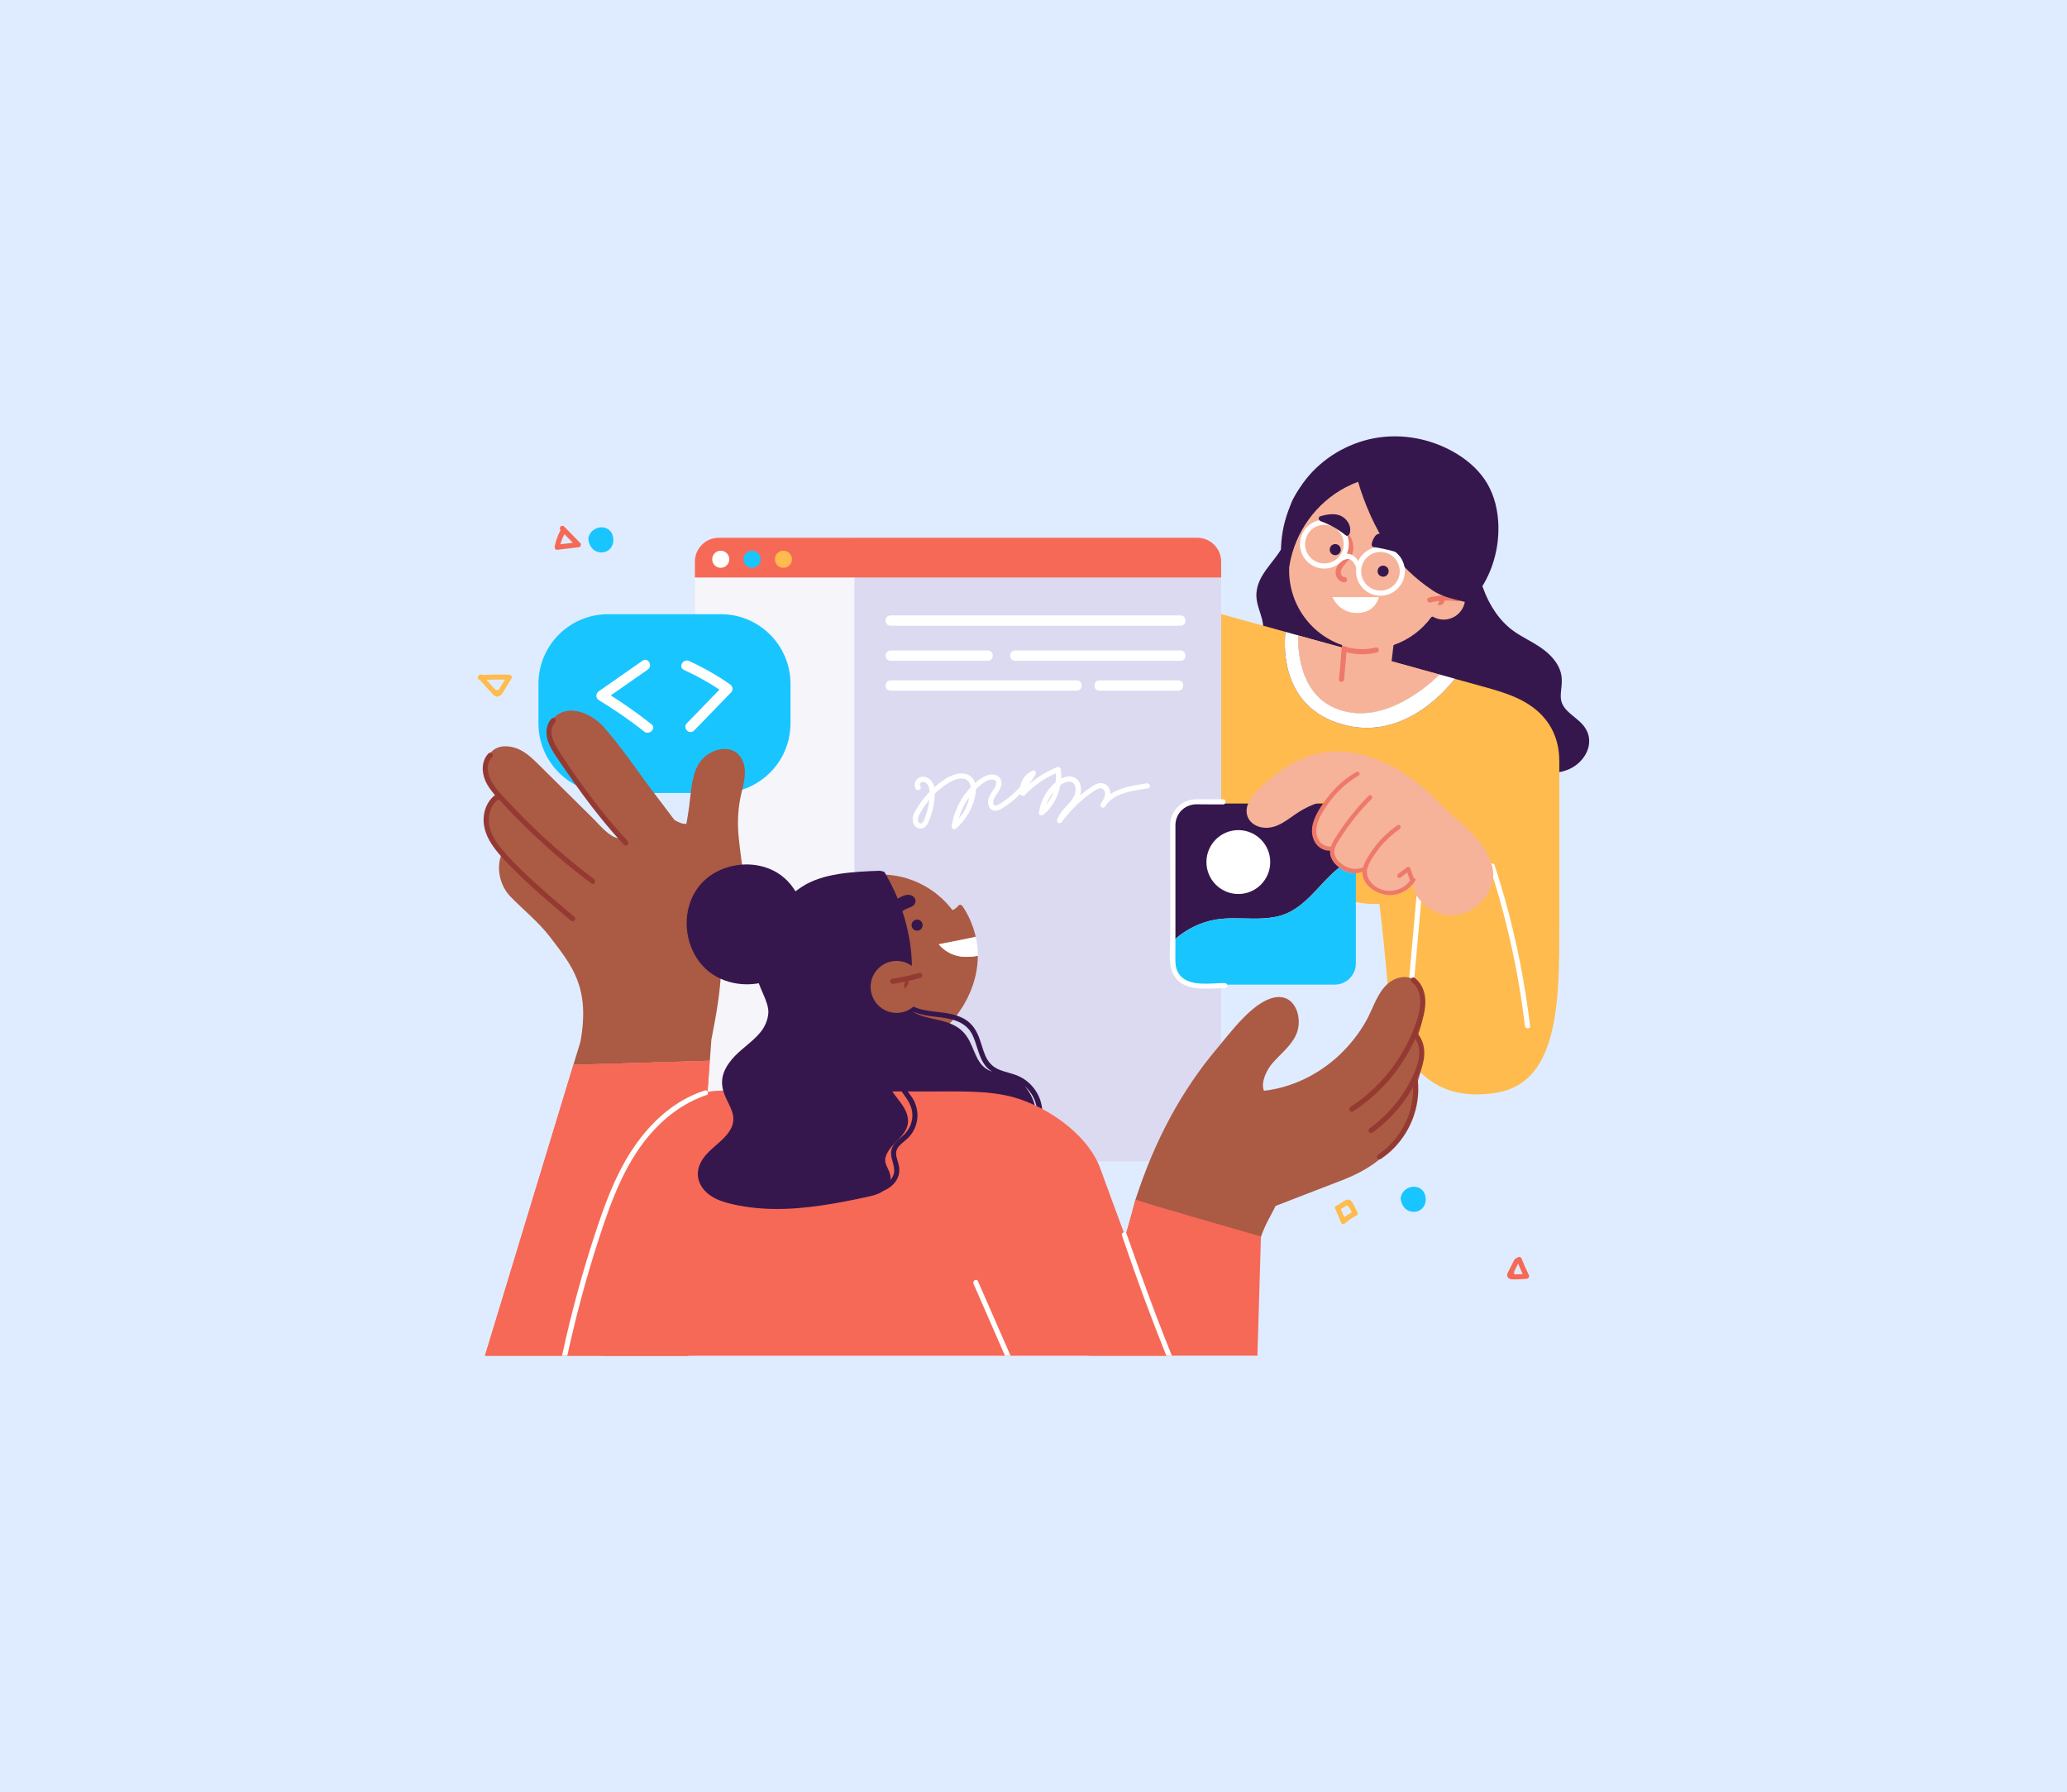<svg width="398" height="345" viewBox="0 0 398 345" fill="none" xmlns="http://www.w3.org/2000/svg">
<rect width="398" height="345" fill="#DFECFF"/>
<g clip-path="url(#clip0_268_8999)">
<path d="M98.087 129.89C96.332 129.834 94.566 129.857 92.811 129.934C92.555 129.712 92.222 129.868 92.1 130.135C91.9 130.402 92 130.88 92.4 130.902C92.9 131.447 93.388 132.003 93.888 132.559C94.155 132.86 94.433 133.16 94.71 133.471C94.966 133.749 95.221 134.05 95.61 134.105C96.41 134.216 96.821 133.338 97.165 132.771C97.61 132.059 98.054 131.336 98.487 130.624C98.687 130.301 98.432 129.912 98.076 129.901L98.087 129.89ZM96.577 131.903C96.388 132.214 96.199 132.526 95.999 132.837C95.421 132.904 95.221 132.615 95.01 132.381C94.777 132.125 94.544 131.859 94.311 131.603C94.088 131.358 93.877 131.113 93.655 130.869C94.855 130.824 96.043 130.824 97.243 130.846L96.577 131.914V131.903Z" fill="#FFBB4D"/>
<path d="M111.705 104.52C110.683 103.463 109.65 102.418 108.628 101.361C108.184 100.905 107.484 101.606 107.928 102.062C107.395 103.085 107.006 104.13 106.806 105.22C106.751 105.499 106.94 105.888 107.284 105.843L111.361 105.365C111.561 105.343 111.727 105.265 111.816 105.065C111.894 104.876 111.861 104.675 111.716 104.52H111.705ZM108.684 102.84L110.306 104.498C109.506 104.586 108.717 104.687 107.917 104.776C108.095 104.097 108.351 103.452 108.684 102.829V102.84Z" fill="#F66957"/>
<path d="M117.828 102.696C117.361 101.784 116.373 101.384 115.395 101.551C114.884 101.64 114.395 101.895 114.007 102.251C113.584 102.641 113.351 103.152 113.273 103.719C113.451 105.299 114.273 106.033 115.173 106.267C116.128 106.522 117.139 106.2 117.695 105.377C118.217 104.598 118.228 103.519 117.806 102.696H117.828Z" fill="#19C5FF"/>
<path d="M294.382 245.461C293.871 244.449 293.416 243.404 293.005 242.336C292.905 242.091 292.672 241.913 292.394 241.991C291.872 242.269 291.672 242.347 291.583 242.525C291.305 243.081 291.017 243.637 290.739 244.182C290.595 244.46 290.45 244.727 290.317 245.005C290.161 245.339 290.128 245.728 290.417 246.017C290.617 246.218 290.917 246.284 291.194 246.295C291.494 246.318 291.794 246.295 292.094 246.295C292.716 246.295 293.327 246.251 293.949 246.184C294.327 246.151 294.549 245.795 294.371 245.439L294.382 245.461ZM291.572 245.328C291.472 244.939 291.594 244.694 291.716 244.46C291.916 244.06 292.116 243.671 292.316 243.27C292.594 243.949 292.883 244.616 293.194 245.283C292.916 245.306 292.638 245.317 292.361 245.328C292.094 245.328 291.828 245.328 291.561 245.328H291.572Z" fill="#F66957"/>
<path d="M261.367 233.35C261.145 232.916 260.912 232.482 260.69 232.037C260.501 231.659 260.312 231.225 259.912 231.036C259.401 230.791 258.946 231.114 258.524 231.381C258.212 231.581 257.913 231.781 257.602 231.982C257.057 232.148 257.002 232.349 257.035 232.538C257.557 233.806 257.89 234.606 258.235 235.407C258.368 235.719 258.801 235.696 259.012 235.507C259.657 234.896 260.39 234.406 261.189 234.028C261.434 233.906 261.478 233.572 261.367 233.35ZM258.179 232.782C258.39 232.649 258.601 232.504 258.812 232.371C258.979 232.26 259.157 232.148 259.323 232.037C259.734 232.337 259.823 232.515 259.923 232.693C260.045 232.927 260.156 233.149 260.279 233.383C259.779 233.661 259.29 233.972 258.846 234.328C258.623 233.806 258.401 233.294 258.179 232.771V232.782Z" fill="#FFBB4D"/>
<path d="M274.242 229.645C273.775 228.733 272.787 228.333 271.809 228.5C271.298 228.589 270.798 228.845 270.421 229.201C269.999 229.59 269.765 230.101 269.688 230.669C269.865 232.248 270.687 232.982 271.587 233.216C272.542 233.472 273.553 233.149 274.109 232.326C274.642 231.547 274.642 230.469 274.231 229.645H274.242Z" fill="#19C5FF"/>
<path d="M305.923 143.549C305.634 145.061 304.667 146.407 303.445 147.308C300.491 149.51 296.214 148.887 292.848 148.253C289.26 147.564 285.728 146.24 282.973 143.782C281.729 142.67 280.662 141.335 279.929 139.834C279.107 138.166 278.741 136.33 278.652 134.484C278.574 132.549 278.807 130.625 279.096 128.723C279.374 126.876 279.685 125.03 280.051 123.195C280.774 119.58 281.818 115.954 283.873 112.851C283.995 112.673 284.173 112.607 284.35 112.629C283.362 109.592 282.817 106.356 282.351 103.297C282.251 102.674 283.206 102.407 283.306 103.03C283.462 104.009 283.606 104.988 283.773 105.967C284.417 109.759 285.317 113.596 287.327 116.922C288.216 118.39 289.305 119.736 290.615 120.848C292.071 122.072 293.781 122.906 295.403 123.862C296.925 124.763 298.358 125.809 299.413 127.243C299.902 127.9 300.291 128.634 300.513 129.423C300.768 130.313 300.757 131.236 300.668 132.16C300.579 133.072 300.413 134.028 300.624 134.929C300.791 135.63 301.179 136.219 301.668 136.731C302.635 137.743 303.856 138.477 304.778 139.545C305.767 140.679 306.2 142.081 305.911 143.571L305.923 143.549Z" fill="#36174D"/>
<path d="M288.173 144.738C288.206 145.005 287.917 145.228 287.673 145.228C286.662 145.228 285.64 145.239 284.629 145.25C276.398 145.306 268.167 145.361 259.936 145.428C257.881 145.45 255.826 145.461 253.771 145.472C252.271 145.483 250.416 145.684 249.216 144.594C248.628 144.06 248.383 143.292 248.261 142.525C248.106 141.557 248.017 140.579 247.894 139.6L247.184 133.761C246.55 133.449 245.951 133.082 245.395 132.66C243.829 131.458 242.529 129.779 242.04 127.844C241.763 126.754 241.796 125.641 242.152 124.574C242.485 123.55 243.051 122.583 243.196 121.504C243.473 119.402 242.218 117.411 241.963 115.364C241.741 113.674 242.274 112.072 243.151 110.649C244.018 109.236 245.129 108.001 246.084 106.656C246.439 106.144 246.784 105.621 247.061 105.065C247.428 101.628 248.039 97.913 248.983 96.089C250.427 93.298 251.993 92.019 254.482 90.083C259.88 85.89 265.757 86.635 272.299 88.582C272.61 88.682 272.699 88.982 272.61 89.227C273.677 89.594 274.699 90.094 275.621 90.74C283.208 96.012 283.696 106.311 284.663 114.63C285.84 124.674 287.007 134.706 288.184 144.738H288.173Z" fill="#36174D"/>
<path d="M249.971 122.328C259.047 124.842 268.111 127.344 277.186 129.858C274.709 132.283 266.811 139.134 258.569 136.854C250.393 134.596 249.894 125.509 249.971 122.328Z" fill="#FFBB4D"/>
<path d="M300.246 146.385C300.246 146.83 300.246 163.958 300.246 178.106C300.246 192.253 300.246 208.103 288.505 210.294C277.419 212.363 268.61 206.668 267.177 189.384C266.677 183.445 266.122 178.25 265.6 173.98C265.233 174.002 264.867 174.024 264.478 174.024C261.456 174.024 258.646 173.145 256.269 171.633L250.104 177.972L204.349 163.992L217.168 145.929L212.669 144.761L212.891 143.938C207.648 141.502 204.016 136.186 204.016 130.024C204.016 125.509 206.559 119.636 210.458 117.056C215.035 114.019 221.311 114.386 226.288 115.766C232.864 117.59 239.44 119.403 246.016 121.227C246.516 121.36 247.004 121.505 247.504 121.638C247.138 125.275 247.049 136.286 258.557 139.478C269.476 142.503 277.463 134.073 280.151 130.68C281.918 131.17 283.695 131.659 285.461 132.149C286.639 132.471 287.816 132.805 288.982 133.183C291.171 133.895 293.281 134.785 295.125 136.142C298.713 138.778 300.235 142.526 300.235 146.385H300.246Z" fill="#FFBB4D"/>
<path d="M294.616 197.515C293.638 189.318 292.039 181.187 289.817 173.235C289.195 170.999 288.517 168.786 287.795 166.584C287.595 165.983 286.64 166.239 286.84 166.851C289.373 174.603 291.328 182.555 292.649 190.608C293.027 192.899 293.349 195.202 293.627 197.515C293.705 198.138 294.693 198.149 294.616 197.515Z" fill="white"/>
<path d="M272.899 170.832C272.243 178.139 271.588 185.447 270.933 192.754C270.744 194.823 270.555 196.902 270.377 198.971C270.322 199.605 271.299 199.772 271.355 199.138C272.01 191.831 272.666 184.523 273.321 177.216C273.51 175.147 273.688 173.067 273.876 170.999C273.932 170.365 272.954 170.198 272.899 170.832Z" fill="white"/>
<path d="M138.388 103.531H230.553C233.086 103.531 235.141 105.589 235.141 108.125V219.014C235.141 221.55 233.086 223.607 230.553 223.607H138.388C135.856 223.607 133.801 221.55 133.801 219.014V108.125C133.801 105.589 135.856 103.531 138.388 103.531Z" fill="#DCDAF1"/>
<path d="M164.526 103.531V223.596H138.377C135.844 223.596 133.789 221.539 133.789 219.003V108.125C133.789 105.589 135.844 103.531 138.377 103.531H164.526Z" fill="#F5F5FA"/>
<path d="M117.072 118.246H138.811C146.209 118.246 152.208 124.252 152.208 131.66V139.245C152.208 146.652 146.209 152.658 138.811 152.658H117.072C109.674 152.658 103.676 146.652 103.676 139.245V131.66C103.676 124.252 109.674 118.246 117.072 118.246Z" fill="#19C5FF"/>
<path d="M268.887 119.279L267.498 131.224L258.012 129.478L258.345 125.285L258.423 124.262L258.889 118.512L268.887 119.279Z" fill="#F6B399"/>
<path d="M272.244 87.704C263.279 85.08 253.893 90.229 251.271 99.205C251.06 99.939 250.894 100.673 250.783 101.407C249.938 102.664 249.272 104.065 248.827 105.6C248.583 106.423 248.428 107.246 248.328 108.069C247.472 115.299 251.916 122.295 259.125 124.408C265.412 126.243 271.933 123.819 275.587 118.825C278.042 117.49 280.175 115.532 281.73 113.119C282.585 111.784 283.263 110.305 283.73 108.703C286.351 99.728 281.208 90.329 272.244 87.716V87.704Z" fill="#F6B399"/>
<path d="M267.342 110.26C267.175 110.827 266.586 111.15 266.02 110.983C265.453 110.816 265.131 110.227 265.298 109.659C265.464 109.092 266.053 108.77 266.62 108.937C267.186 109.103 267.508 109.693 267.342 110.26Z" fill="#36174D"/>
<path d="M258.123 106.112C257.956 106.679 257.368 107.001 256.801 106.835C256.235 106.668 255.912 106.078 256.079 105.511C256.246 104.944 256.834 104.621 257.401 104.788C257.967 104.955 258.29 105.544 258.123 106.112Z" fill="#36174D"/>
<path d="M261.066 158.764V165.159C260.3 165.449 259.567 165.827 258.889 166.272C255.001 168.796 252.658 173.201 248.57 175.436C244.138 177.861 238.872 176.237 234.107 177.027C231.196 177.505 228.475 178.862 226.242 180.797V158.764C226.242 156.506 228.064 154.693 230.308 154.693H256.979C259.223 154.693 261.044 156.517 261.044 158.764H261.066Z" fill="#36174D"/>
<path d="M261.068 165.16V185.481C261.068 187.727 259.246 189.551 257.002 189.551H230.331C228.076 189.551 226.266 187.727 226.266 185.481V180.798C228.498 178.863 231.22 177.506 234.13 177.028C238.896 176.238 244.15 177.862 248.593 175.437C252.681 173.202 255.036 168.797 258.913 166.272C259.579 165.827 260.323 165.449 261.09 165.16H261.068Z" fill="#19C5FF"/>
<path d="M244.583 165.959C244.583 169.352 241.828 172.11 238.44 172.11C235.052 172.11 232.297 169.352 232.297 165.959C232.297 162.567 235.052 159.809 238.44 159.809C241.828 159.809 244.583 162.567 244.583 165.959Z" fill="white"/>
<path d="M273.12 199.049C272.842 199.884 273.997 202.631 273.975 203.765C273.93 205.6 273.231 207.08 272.853 208.826C270.965 217.357 268.843 223.296 257.99 227.378C255.946 228.145 248.004 231.248 245.604 232.16C245.049 233.451 243.772 235.33 242.805 238.055C242.216 239.735 241.739 241.737 241.617 244.106C242.383 244.373 242.25 245.774 241.25 245.852C232.597 246.564 223.921 246.731 215.246 246.375C214.712 246.353 214.424 245.963 214.39 245.552C214.357 245.285 214.435 245.007 214.613 244.818C214.724 244.695 214.879 244.617 215.068 244.584C215.379 242.971 215.701 241.559 216.045 240.146C217.723 234.619 218.545 231.304 218.645 230.915C220.455 225.354 222.677 219.982 225.465 214.876C227.987 210.25 230.953 205.856 234.352 201.83C236.951 198.76 241.128 192.966 245.282 192.054C249.503 191.13 250.992 196.213 249.526 199.283C248.493 201.452 246.526 202.931 244.982 204.711C243.949 205.901 242.683 208.359 243.383 209.994C248.781 209.36 253.958 206.868 258.035 202.976C259.967 201.118 261.667 198.983 263.022 196.591C264.366 194.222 265.133 191.208 267.199 189.395C268.81 187.983 271.364 187.46 272.986 189.162C274.564 190.808 274.419 193.455 274.03 195.59C273.819 196.769 273.519 197.926 273.142 199.049H273.12Z" fill="#AB5A44"/>
<path d="M188.276 184.012C188.276 186.492 187.71 188.95 186.71 191.219C183.877 197.737 177.49 202.82 170.281 203.109C170.047 203.109 169.814 203.12 169.581 203.12C159.995 203.12 152.219 195.334 152.219 185.736C152.219 176.137 159.995 168.352 169.581 168.352C175.224 168.352 180.234 171.054 183.411 175.225C183.844 175.014 184.244 174.725 184.544 174.335C184.755 174.068 185.155 174.202 185.321 174.435C186.521 176.215 187.387 178.217 187.865 180.308C187.887 180.386 180.756 181.776 180.756 181.776C180.756 181.776 182.466 184.123 185.832 184.19C186.81 184.212 187.632 184.112 188.265 183.989L188.276 184.012Z" fill="#AB5A44"/>
<path d="M188.275 184.011C187.642 184.134 186.82 184.234 185.842 184.211C182.476 184.145 180.766 181.798 180.766 181.798L187.897 180.396C188.164 181.598 188.286 182.81 188.286 184.011H188.275Z" fill="white"/>
<path d="M281.197 176.025C278.809 176.604 276.354 175.903 274.499 174.335C272.899 172.989 272.199 171.888 272.033 169.797C271.022 170.731 269.6 171.287 268.311 171.788C266.956 172.311 265.312 171.699 264.112 170.82C263.002 170.019 262.424 168.685 262.291 167.35C261.402 168.173 260.047 168.195 258.969 167.684C257.492 166.983 256.237 164.948 256.314 163.502C253.882 163.646 252.082 160.321 252.904 158.686C253.582 157.351 254.004 156.461 255.259 154.849C255.492 154.548 255.726 154.248 255.981 153.97C254.859 154.204 253.748 154.526 252.693 154.971C251.549 155.438 250.46 156.039 249.45 156.739C248.361 157.485 247.317 158.308 246.106 158.842C245.04 159.32 243.884 159.509 242.74 159.242C241.674 158.997 240.696 158.341 240.263 157.307C239.441 155.327 240.93 153.325 242.263 152.001C245.895 148.42 250.405 145.339 255.581 144.783C260.336 144.271 265.145 145.784 269.2 148.186C272.099 149.91 274.898 152.179 277.198 154.637C279.375 156.962 282.085 158.764 284.185 161.222C286.684 164.147 288.684 167.884 286.762 171.577C285.64 173.723 283.585 175.436 281.219 176.003L281.197 176.025Z" fill="#F6B399"/>
<path d="M177.656 178.105C177.656 178.694 177.179 179.173 176.59 179.173C176.001 179.173 175.523 178.694 175.523 178.105C175.523 177.515 176.001 177.037 176.59 177.037C177.179 177.037 177.656 177.515 177.656 178.105Z" fill="#36174D"/>
<path d="M176.09 174.091C175.779 174.525 175.268 174.67 174.791 174.848C174.368 175.015 173.969 175.248 173.602 175.526C172.88 176.071 172.28 176.827 171.947 177.673C171.836 177.94 171.625 178.073 171.336 178.018C170.88 177.94 170.625 177.517 170.625 177.094C170.692 175.904 171.125 174.859 171.847 173.98C172.469 173.224 173.335 172.601 174.291 172.345C174.846 172.189 175.479 172.223 175.913 172.645C176.301 173.024 176.412 173.635 176.079 174.091H176.09Z" fill="#36174D"/>
<path d="M199.462 210.048C198.707 208.891 197.641 207.912 196.408 207.301C195.075 206.633 193.564 206.444 192.209 205.844C190.998 205.299 190.209 204.364 189.698 203.163C189.198 201.984 188.921 200.727 188.443 199.548C187.954 198.325 187.266 197.257 186.177 196.479C185.055 195.678 183.667 195.289 182.322 195.055C179.556 194.577 175.802 194.766 173.969 192.208C173.647 191.574 173.658 191.107 173.802 190.651C173.936 190.228 173.514 189.972 173.18 190.061C173.036 189.928 172.825 189.861 172.603 189.972C169.204 191.696 168.082 195.8 167.893 199.337C167.66 203.864 168.526 208.457 170.281 212.628C171.981 216.666 174.558 220.481 178.012 223.206C181.478 225.942 185.899 227.51 190.343 226.843C194.23 226.253 197.818 223.684 199.34 220.047C199.574 220.036 199.807 219.88 199.807 219.569C199.807 219.235 199.818 218.912 199.818 218.579C199.818 218.367 199.818 218.201 199.818 218.034C201.106 215.542 201.018 212.439 199.462 210.059V210.048ZM188.332 204.02C187.732 202.941 187.343 201.762 186.799 200.65C186.221 199.471 185.444 198.447 184.322 197.736C183.1 196.957 181.667 196.579 180.267 196.267C178.701 195.911 177.035 195.6 175.669 194.71C177.035 195.311 178.59 195.567 180.067 195.734C182.633 196.034 185.622 196.39 187.032 198.859C188.243 200.972 188.299 203.641 190.009 205.488C190.309 205.81 190.654 206.077 191.02 206.3C189.82 205.899 188.965 205.132 188.343 204.008L188.332 204.02ZM197.307 209.091C199.107 210.704 199.885 212.884 199.685 215.031C199.496 213.362 199.085 211.738 198.185 210.281C197.929 209.87 197.641 209.47 197.307 209.091Z" fill="#36174D"/>
<path d="M142.21 160.966C141.955 158.063 142.11 155.293 142.81 152.457C143.265 150.622 143.799 148.52 143.088 146.685C141.51 142.603 136.256 144.071 134.49 147.13C133.101 149.543 133.079 152.535 132.702 155.227C132.546 156.35 132.368 157.473 132.168 158.597C131.524 158.674 130.724 158.374 129.869 157.863L125.592 152.212C122.482 148.108 119.594 143.693 116.128 139.844C113.918 137.386 109.341 135.284 106.542 138.287C103.298 141.78 107.552 146.284 109.696 149.109C112.807 153.191 115.917 157.273 119.027 161.355C117.35 161.177 115.251 158.619 114.406 157.774C112.551 155.938 110.696 154.092 108.841 152.268C107.064 150.511 105.298 148.753 103.52 146.996C102.209 145.717 100.81 144.416 98.999 143.915C95.567 142.948 93.389 144.894 93.367 148.331C93.356 150.177 94.234 151.578 95.333 153.08C92.123 155.805 93.601 160.765 95.967 163.624C96.178 163.88 96.389 164.113 96.6 164.369C95.467 167.127 96.278 170.553 98.288 172.611C100.876 175.269 103.731 177.516 105.997 180.496C110.063 185.857 113.684 189.984 111.763 200.55L110.407 204.999L136.678 204.22L136.967 200.216C137.411 197.936 137.856 195.578 138.211 193.231C138.556 190.885 138.8 188.549 138.867 186.302C146.065 180.051 142.954 169.23 142.221 160.988L142.21 160.966Z" fill="#AB5A44"/>
<path d="M120.857 161.923C118.291 159.165 115.892 156.251 113.637 153.237C111.426 150.278 109.271 147.253 107.327 144.117C106.427 142.671 105.505 140.502 106.916 139.056C107.36 138.6 106.661 137.899 106.216 138.355C105.028 139.579 105.005 141.436 105.605 142.949C105.961 143.861 106.494 144.673 107.027 145.496C107.571 146.319 108.116 147.153 108.682 147.965C110.915 151.257 113.248 154.482 115.758 157.574C117.169 159.31 118.624 161 120.157 162.635C120.59 163.102 121.29 162.402 120.857 161.934V161.923Z" fill="#953A33"/>
<path d="M114.371 169.23C110.861 166.594 107.484 163.769 104.262 160.777C102.663 159.286 101.108 157.763 99.586 156.194C98.819 155.405 98.064 154.604 97.308 153.792C96.587 153.013 95.842 152.235 95.22 151.367C94.087 149.799 93.21 147.363 94.765 145.739C95.209 145.283 94.509 144.583 94.065 145.039C92.665 146.485 92.71 148.676 93.498 150.411C93.943 151.401 94.62 152.268 95.331 153.08C94.054 154.014 93.332 155.516 93.154 157.084C92.932 158.997 93.598 160.866 94.631 162.456C95.809 164.28 97.375 165.849 98.908 167.383C100.519 168.996 102.185 170.553 103.896 172.066C105.873 173.823 107.895 175.525 109.916 177.227C110.405 177.638 111.105 176.937 110.616 176.526C107.284 173.723 103.962 170.909 100.83 167.884C99.33 166.427 97.82 164.948 96.498 163.324C95.331 161.9 94.254 160.176 94.132 158.285C94.02 156.606 94.587 154.793 96.042 153.859C96.575 154.448 97.109 155.027 97.653 155.605C100.852 158.997 104.24 162.212 107.795 165.237C109.772 166.916 111.805 168.54 113.893 170.097C114.404 170.475 114.893 169.619 114.393 169.241L114.371 169.23Z" fill="#953A33"/>
<path d="M136.668 204.209L136.246 210.104L136.201 210.749L132.558 260.999H93.379L110.408 204.988L136.668 204.209Z" fill="#F66957"/>
<path d="M136.668 204.209L136.246 210.104L136.201 210.749L132.558 260.999H93.379L110.408 204.988L136.668 204.209Z" fill="#F66957"/>
<path d="M225.133 261H115.895C115.895 261 120.393 237.021 121.06 229.169C121.726 221.316 124.437 217.546 126.292 215.755C129.469 212.196 134.09 209.949 139.233 209.949C139.599 209.949 139.955 209.96 140.31 209.983C147.82 210.038 155.329 210.083 162.827 210.127C167.937 210.161 173.046 210.083 178.156 210.127C183.11 210.161 188.553 209.871 193.441 210.828C200.506 212.207 209.137 217.846 211.792 224.764C212.725 227.311 214.447 232.016 216.38 237.254C216.468 237.51 216.568 237.766 216.668 238.022C220.556 248.599 225.133 261 225.133 261Z" fill="#F66957"/>
<path d="M171.144 221.471C170.778 222.016 170.456 222.639 170.445 223.306C170.434 223.951 170.733 224.496 171 225.064C171.267 225.631 171.511 226.243 171.478 226.877C171.433 227.488 171.189 228.056 170.822 228.534C169.967 229.635 168.612 230.058 167.301 230.347C165.801 230.68 164.291 230.992 162.78 231.281C156.759 232.438 150.561 233.216 144.44 232.427C142.952 232.238 141.474 231.971 140.03 231.57C138.72 231.214 137.431 230.703 136.353 229.835C135.387 229.057 134.621 227.933 134.421 226.688C134.221 225.442 134.598 224.23 135.276 223.184C136.687 221.049 139.108 219.858 140.486 217.723C141.152 216.677 141.385 215.532 141.063 214.331C140.741 213.163 140.086 212.117 139.619 211.005C139.119 209.815 138.875 208.592 139.142 207.301C139.397 206.056 140.086 204.955 140.886 203.987C142.519 202.007 144.818 200.706 146.44 198.704C147.284 197.658 147.817 196.424 147.939 195.089C148.139 192.854 145.862 189.851 145.707 187.637C145.54 185.179 145.862 182.688 146.662 180.352C148.073 176.27 150.872 173.023 154.46 170.687C158.448 168.095 164.224 167.828 169.278 167.639C169.612 167.628 169.934 167.762 170.267 167.84C170.411 168.073 170.556 168.307 170.689 168.551C171.822 170.531 172.777 172.622 173.533 174.78C175.588 180.597 176.432 187.582 174.477 193.543C174.721 194.522 174.832 195.523 174.832 196.535C174.832 197.87 174.61 199.204 174.188 200.472C173.755 201.774 173.077 202.93 172.344 204.087C171.689 205.121 170.944 206.245 170.922 207.524C170.9 208.536 171.389 209.459 171.933 210.282C173.011 211.884 174.61 213.352 174.821 215.376C175.11 218.123 172.455 219.514 171.111 221.482L171.144 221.471Z" fill="#36174D"/>
<path d="M242.795 238.043L242.118 260.989H209.648C209.648 260.989 212.314 252.28 214.381 245.54C214.458 245.295 214.525 245.05 214.603 244.806C215.136 243.082 215.614 241.525 215.98 240.312C216.169 239.712 216.291 239.3 216.413 238.9C216.502 238.588 216.591 238.299 216.68 238.01C216.747 237.788 216.813 237.565 216.869 237.354C217.991 233.506 218.546 231.237 218.635 230.914C218.757 231.17 242.806 238.043 242.806 238.043H242.795Z" fill="#F66957"/>
<path d="M176.189 212.307C175.578 210.906 174.378 209.86 173.778 208.447C173.034 206.69 174.178 204.988 174.723 203.353C176.033 199.483 176.078 195.212 174.878 191.319C174.689 190.707 173.734 190.974 173.923 191.586C174.956 194.934 175.034 198.526 174.134 201.908C173.912 202.753 173.612 203.587 173.279 204.399C172.956 205.189 172.623 205.989 172.545 206.857C172.401 208.425 173.29 209.715 174.167 210.917C175.045 212.118 175.734 213.319 175.678 214.854C175.634 216.3 174.989 217.612 173.912 218.58C172.845 219.536 171.568 220.415 171.568 222.006C171.568 223.507 172.657 224.908 171.946 226.399C171.279 227.789 169.68 228.612 168.18 228.668C166.136 228.735 164.225 227.811 162.426 226.933C161.859 226.655 161.348 227.511 161.926 227.789C164.903 229.235 168.58 230.77 171.535 228.423C172.701 227.5 173.356 226.11 173.123 224.619C172.99 223.785 172.59 222.995 172.545 222.15C172.512 221.349 172.945 220.76 173.512 220.237C174.067 219.725 174.7 219.281 175.189 218.702C175.678 218.135 176.045 217.479 176.3 216.767C176.811 215.343 176.778 213.719 176.167 212.318L176.189 212.307Z" fill="#36174D"/>
<path d="M177.634 189.995C177.634 192.765 175.39 195 172.635 195C169.881 195 167.637 192.754 167.637 189.995C167.637 187.237 169.881 184.99 172.635 184.99C175.39 184.99 177.634 187.237 177.634 189.995Z" fill="#AB5A44"/>
<path d="M272.388 188.237C272.177 188.07 271.833 188.204 271.711 188.415C271.555 188.671 271.677 188.927 271.888 189.094C273.51 190.339 273.677 192.631 273.31 194.488C272.933 196.434 272.188 198.336 271.344 200.127C269.756 203.486 267.59 206.545 264.957 209.147C263.457 210.638 261.802 211.961 260.025 213.107C259.492 213.452 259.992 214.308 260.525 213.963C263.891 211.783 266.823 208.98 269.178 205.733C270.344 204.131 271.355 202.418 272.199 200.628C273.11 198.703 273.943 196.635 274.31 194.521C274.71 192.23 274.321 189.739 272.388 188.237Z" fill="#953A33"/>
<path d="M272.985 198.994C272.585 198.505 271.885 199.206 272.285 199.695C274.185 202.008 272.963 205.289 271.807 207.636C270.619 210.061 269.064 212.285 267.186 214.221C266.12 215.322 264.965 216.323 263.732 217.213C263.221 217.58 263.709 218.436 264.232 218.069C266.62 216.356 268.708 214.276 270.419 211.885C271.263 210.706 272.018 209.449 272.663 208.137C273.351 206.724 273.973 205.245 274.185 203.666C274.407 202.008 274.062 200.307 272.985 198.994Z" fill="#953A33"/>
<path d="M272.999 208.057C272.933 207.434 271.944 207.423 272.011 208.057C272.466 212.339 270.989 216.733 268.101 219.914C267.29 220.815 266.368 221.604 265.357 222.272C264.824 222.616 265.324 223.473 265.857 223.128C269.656 220.625 272.266 216.443 272.922 211.939C273.11 210.649 273.144 209.359 273.01 208.057H272.999Z" fill="#953A33"/>
<path d="M176.956 187.303C175.234 187.793 173.49 188.182 171.724 188.449C171.457 188.493 171.313 188.816 171.379 189.061C171.457 189.339 171.724 189.45 171.99 189.405C173.757 189.127 175.501 188.749 177.222 188.26C177.833 188.082 177.578 187.125 176.956 187.303Z" fill="#953A33"/>
<path d="M174.889 188.471C173.978 189.082 174.056 189.694 174.133 190.306C175.044 189.694 174.967 189.082 174.889 188.471Z" fill="#953A33"/>
<path d="M272.497 169.586C272.675 169.308 272.464 169.052 272.208 169.008L271.553 167.173C271.475 166.973 271.253 166.817 271.031 166.895C270.864 166.961 269.22 168.252 269.22 168.252C269.053 168.385 268.942 168.619 269.087 168.83C269.198 168.997 269.475 169.108 269.664 168.963C270.098 168.63 270.52 168.296 270.953 167.962L271.508 169.531C269.942 171.655 266.854 172.156 264.71 170.554C263.633 169.753 262.911 168.496 263.288 167.139C263.477 166.472 263.833 165.86 264.188 165.271C264.61 164.57 265.077 163.903 265.588 163.258C266.721 161.845 268.043 160.611 269.52 159.576C269.953 159.276 269.52 158.564 269.087 158.864C267.587 159.91 266.221 161.156 265.066 162.579C264.488 163.291 263.966 164.036 263.488 164.815C263.077 165.504 262.666 166.216 262.466 166.995C261.222 167.44 260.145 167.317 259.2 166.85C258.234 166.383 257.201 165.516 256.968 164.414C256.712 163.224 257.634 162.034 258.234 161.1C259.034 159.865 259.889 158.664 260.8 157.519C261.833 156.217 262.944 154.972 264.121 153.782C264.499 153.403 263.888 152.825 263.51 153.214C261.2 155.55 259.145 158.119 257.379 160.889C256.957 161.545 256.512 162.246 256.268 162.991C255.046 163.013 254.135 162.323 253.735 161.4C253.302 160.388 253.424 159.22 253.78 158.197C254.191 157.007 254.913 155.906 255.624 154.872C256.357 153.826 257.19 152.847 258.101 151.957C259.156 150.934 260.322 150.044 261.6 149.321C262.066 149.055 261.633 148.343 261.167 148.61C258.645 150.056 256.546 152.113 254.89 154.482C253.457 156.54 251.847 159.287 253.024 161.823C253.569 163.002 254.779 163.847 256.09 163.769C256.079 164.036 256.09 164.314 256.146 164.592C256.401 165.849 257.49 166.872 258.578 167.462C259.711 168.085 261.111 168.329 262.333 167.829C262.266 170.643 265.621 172.589 268.231 172.289C269.986 172.089 271.553 171.066 272.497 169.564V169.586Z" fill="#EE796A"/>
<path d="M258.912 111.105C258.49 111.105 258.213 110.715 258.168 110.326C258.113 109.77 258.468 109.236 258.79 108.824C259.434 108.024 260.223 107.345 260.479 106.3C260.89 104.642 260.09 102.729 258.535 101.973C257.968 101.695 258.146 102.474 258.712 102.752C259.501 103.141 259.334 103.908 259.534 104.765C259.757 105.744 259.434 106.578 258.79 107.323C258.068 108.168 257.146 109.047 257.168 110.259C257.191 111.205 257.913 112.094 258.89 112.094C259.523 112.094 259.546 111.105 258.901 111.105H258.912Z" fill="#EE796A"/>
<path d="M277.975 119.28C280.264 119.28 282.119 117.422 282.119 115.131C282.119 112.84 280.264 110.982 277.975 110.982C275.687 110.982 273.832 112.84 273.832 115.131C273.832 117.422 275.687 119.28 277.975 119.28Z" fill="#F6B399"/>
<path d="M136.2 210.75C132.146 212.107 128.78 214.498 126.025 217.435C120.549 223.263 117.75 230.982 115.317 238.456C112.906 245.863 110.885 253.393 109.23 261.001H108.219C109.074 256.997 110.052 253.015 111.118 249.067C112.284 244.762 113.584 240.491 114.995 236.265C116.317 232.328 117.772 228.412 119.716 224.731C123.182 218.191 128.491 212.241 135.723 209.927C135.956 209.849 136.145 209.949 136.245 210.116C136.367 210.305 136.367 210.583 136.2 210.761V210.75Z" fill="white"/>
<path d="M225.643 261.001H224.576C221.655 253.716 218.922 246.341 216.401 238.912C216.279 238.556 216.156 238.2 216.034 237.833C215.934 237.521 216.134 237.299 216.378 237.243C216.545 237.199 216.723 237.243 216.856 237.366C217.789 239.946 218.611 242.315 219.455 244.684C221.411 250.168 223.466 255.606 225.643 261.001Z" fill="white"/>
<path d="M194.574 261.001H193.507C191.486 256.385 189.475 251.769 187.453 247.154C187.198 246.575 188.053 246.075 188.309 246.653C189.142 248.566 189.975 250.468 190.808 252.37C192.063 255.251 193.318 258.12 194.585 261.001H194.574Z" fill="white"/>
<path d="M152.571 185.902C152.182 186.313 151.749 186.703 151.294 187.047C147.539 189.906 142.118 190.295 137.975 188.037C133.809 185.768 131.732 180.808 132.31 176.192C132.599 173.856 133.565 171.643 135.187 169.93C136.798 168.229 138.975 167.127 141.252 166.671C143.507 166.204 145.929 166.371 148.084 167.228C150.272 168.095 152.049 169.674 153.227 171.699C155.448 175.536 155.371 180.741 152.716 184.345C152.716 184.645 152.682 184.945 152.593 185.235C152.805 185.49 152.749 185.724 152.593 185.891L152.571 185.902Z" fill="#36174D"/>
<path d="M256.57 114.953H265.49C265.49 114.953 264.856 118.179 261.024 118.001C257.681 117.845 256.559 114.953 256.559 114.953H256.57Z" fill="white"/>
<path d="M280.783 114.81C278.906 114.52 276.995 114.587 275.151 115.032C274.529 115.188 274.795 116.133 275.418 115.988C277.084 115.577 278.828 115.499 280.527 115.766C280.794 115.811 281.061 115.699 281.138 115.421C281.205 115.188 281.061 114.854 280.794 114.81H280.783Z" fill="#EE796A"/>
<path d="M278.006 115.098C277.373 114.964 277.184 115.176 277.162 115.443C277.128 115.676 277.084 115.843 277.017 116.01C276.951 116.154 276.862 116.299 276.762 116.432C277.85 116.677 278.095 116.088 278.139 115.443C278.139 115.32 278.072 115.176 277.995 115.098H278.006Z" fill="#EE796A"/>
<path d="M283.385 115.554C283.363 115.799 283.185 116.043 282.907 116.054C282.674 116.221 282.396 116.121 282.241 115.921C280.153 115.387 277.742 114.931 275.954 113.73C272.321 111.294 269.644 108.691 267.156 105.121C264.768 101.696 262.668 96.802 261.502 92.753C260.669 93.065 259.858 93.421 259.08 93.832C253.393 96.835 249.394 102.396 248.294 108.769C248.25 109.036 248.061 109.136 247.861 109.136C247.805 109.67 246.972 109.859 246.883 109.259C246.795 108.602 246.717 107.935 246.683 107.268C246.395 101.907 248.128 96.49 251.438 92.286C254.648 88.204 259.402 85.379 264.468 84.389C270.033 83.31 275.976 84.512 280.763 87.526C282.974 88.916 284.951 90.729 286.306 92.987C287.784 95.445 288.439 98.337 288.517 101.195C288.65 106.389 286.895 111.683 283.407 115.554H283.385Z" fill="#36174D"/>
<path d="M277.186 129.858C274.709 132.283 266.811 139.134 258.569 136.854C250.393 134.596 249.894 125.509 249.971 122.328C259.047 124.842 268.111 127.344 277.186 129.858Z" fill="#F6B399"/>
<path d="M265.146 125.608C262.902 126.164 260.514 126.064 258.348 125.285L258.425 124.262C260.492 125.04 262.735 125.196 264.879 124.651C265.501 124.495 265.757 125.452 265.146 125.608Z" fill="#EE796A"/>
<path d="M258.311 125.163C258.145 127.043 257.989 128.911 257.823 130.791C257.767 131.425 258.756 131.425 258.811 130.791C258.978 128.911 259.133 127.043 259.3 125.163C259.356 124.529 258.367 124.529 258.311 125.163Z" fill="#EE796A"/>
<path d="M255.003 109.46C252.404 109.46 250.305 107.346 250.305 104.755C250.305 102.163 252.415 100.039 255.003 100.039C257.592 100.039 259.713 102.163 259.713 104.755C259.713 107.346 257.592 109.46 255.003 109.46ZM255.003 101.029C252.948 101.029 251.293 102.697 251.293 104.755C251.293 106.813 252.948 108.47 255.003 108.47C257.059 108.47 258.725 106.813 258.725 104.755C258.725 102.697 257.059 101.029 255.003 101.029Z" fill="white"/>
<path d="M259.846 102.775C259.746 103.042 259.379 103.275 259.113 103.053C257.657 101.885 256.024 100.962 254.269 100.328C253.858 100.183 253.758 99.449 254.292 99.371C255.869 98.904 257.391 98.76 258.568 99.527C259.612 100.206 260.301 101.54 259.857 102.775H259.846Z" fill="#36174D"/>
<path d="M265.8 114.686C263.201 114.686 261.102 112.562 261.102 109.97C261.102 107.379 263.212 105.266 265.8 105.266C268.389 105.266 270.51 107.379 270.51 109.97C270.51 112.562 268.389 114.686 265.8 114.686ZM265.8 106.256C263.756 106.256 262.09 107.913 262.09 109.97C262.09 112.028 263.745 113.696 265.8 113.696C267.855 113.696 269.522 112.028 269.522 109.97C269.522 107.913 267.855 106.256 265.8 106.256Z" fill="white"/>
<path d="M271.487 107.167C269.221 106.299 266.866 105.677 264.478 105.31C263.578 105.176 264.622 103.252 264.978 102.996C265.455 102.662 266.088 102.607 266.655 102.718C268.821 103.152 270.898 104.575 272.053 106.455C272.276 106.811 271.876 107.323 271.487 107.167Z" fill="#36174D"/>
<path d="M261.966 108.903C261.622 108.058 261.1 107.224 260.3 106.823C259.522 106.434 258.534 106.501 257.934 107.224C257.778 107.413 257.756 107.702 257.934 107.891C258.089 108.069 258.389 108.08 258.556 107.891C259.489 107.491 259.744 107.569 260 107.713C260.589 108.069 260.933 108.714 261.211 109.37C261.311 109.604 261.622 109.66 261.81 109.537C262.033 109.393 262.066 109.126 261.966 108.892V108.903Z" fill="white"/>
<path d="M235.13 108.125V111.172H133.801V108.125C133.801 105.589 135.856 103.531 138.388 103.531H230.542C233.075 103.531 235.13 105.589 235.13 108.125Z" fill="#F66957"/>
<path d="M140.566 131.748C138.077 130.013 135.456 128.523 132.69 127.255C131.546 126.732 130.535 128.434 131.69 128.968C134.078 130.058 136.345 131.314 138.533 132.76C136.433 134.918 134.345 137.087 132.246 139.245C131.357 140.157 132.757 141.558 133.645 140.646C136.022 138.199 138.388 135.752 140.766 133.305C141.232 132.816 141.088 132.115 140.566 131.748Z" fill="white"/>
<path d="M125.434 139.434C122.924 137.443 120.313 135.585 117.603 133.873C119.98 132.215 122.357 130.558 124.734 128.901C125.767 128.178 124.779 126.465 123.734 127.188C120.924 129.146 118.114 131.103 115.303 133.072C114.703 133.494 114.637 134.373 115.303 134.785C118.336 136.62 121.257 138.633 124.034 140.835C125.023 141.614 126.434 140.223 125.434 139.434Z" fill="white"/>
<path d="M140.421 107.668C140.421 108.58 139.688 109.314 138.777 109.314C137.866 109.314 137.133 108.58 137.133 107.668C137.133 106.756 137.866 106.021 138.777 106.021C139.688 106.021 140.421 106.756 140.421 107.668Z" fill="white"/>
<path d="M146.452 107.668C146.452 108.58 145.719 109.314 144.808 109.314C143.897 109.314 143.164 108.58 143.164 107.668C143.164 106.756 143.897 106.021 144.808 106.021C145.719 106.021 146.452 106.756 146.452 107.668Z" fill="#19C5FF"/>
<path d="M152.495 107.668C152.495 108.58 151.762 109.314 150.851 109.314C149.94 109.314 149.207 108.58 149.207 107.668C149.207 106.756 149.94 106.021 150.851 106.021C151.762 106.021 152.495 106.756 152.495 107.668Z" fill="#FFBB4D"/>
<path d="M227.308 118.479H171.478C170.2 118.479 170.2 120.458 171.478 120.458H227.308C228.585 120.458 228.585 118.479 227.308 118.479Z" fill="white"/>
<path d="M190.173 125.23H171.511C170.189 125.23 170.189 127.21 171.511 127.21H190.173C191.495 127.21 191.495 125.23 190.173 125.23Z" fill="white"/>
<path d="M227.309 125.23H195.462C194.185 125.23 194.185 127.21 195.462 127.21H227.309C228.587 127.21 228.587 125.23 227.309 125.23Z" fill="white"/>
<path d="M226.866 130.98H211.692C210.415 130.98 210.415 132.96 211.692 132.96H226.866C228.144 132.96 228.144 130.98 226.866 130.98Z" fill="white"/>
<path d="M207.304 130.98H171.502C170.203 130.98 170.192 132.96 171.502 132.96H207.304C208.604 132.96 208.604 130.98 207.304 130.98Z" fill="white"/>
<path d="M220.854 150.788C218.544 151.178 215.811 151.522 213.801 152.879C213.823 152.446 213.723 152.023 213.467 151.6C213.123 151.055 212.523 150.733 211.879 150.766C211.146 150.799 210.501 151.233 209.913 151.634C209.246 152.101 208.602 152.59 207.98 153.113C208.135 152.579 208.202 152.023 208.113 151.456C207.935 150.199 206.891 149.32 205.603 149.487C205.169 149.543 204.747 149.687 204.347 149.899C204.37 149.265 204.336 148.642 204.225 148.008C204.181 147.763 203.848 147.574 203.614 147.663C201.604 148.475 199.738 149.598 198.094 151.011C198.571 150.399 199.016 149.754 199.404 149.076C199.604 148.742 199.26 148.175 198.849 148.353C197.549 148.898 196.649 150.088 196.461 151.433C195.761 152.223 194.983 152.957 194.15 153.613C193.728 153.947 193.284 154.259 192.828 154.548C192.506 154.759 191.873 155.282 191.473 155.015C190.918 154.648 191.473 153.536 191.728 153.157C192.295 152.345 193.073 151.378 192.784 150.31C192.539 149.42 191.662 148.998 190.784 149.098C189.796 149.209 188.974 149.754 188.218 150.366C188.063 150.488 187.918 150.622 187.763 150.755C187.452 149.787 186.708 149.064 185.597 148.92C184.275 148.753 182.942 149.354 181.864 150.054C181.176 150.51 180.52 151.022 179.898 151.567C179.732 150.811 179.365 150.143 178.621 149.754C177.954 149.398 177.132 149.431 176.588 149.988C176.099 150.477 175.921 151.311 176.355 151.901C176.732 152.401 177.588 151.901 177.21 151.4C176.988 151.1 177.155 150.655 177.521 150.544C178.032 150.388 178.543 150.855 178.743 151.278C178.921 151.634 178.976 152.034 178.998 152.434C178.776 152.657 178.565 152.879 178.365 153.113C177.854 153.702 177.377 154.325 176.943 154.981C176.51 155.649 176.021 156.372 175.81 157.15C175.622 157.873 175.755 158.674 176.344 159.175C176.91 159.653 177.688 159.631 178.21 159.108C178.743 158.585 178.998 157.74 179.232 157.061C179.509 156.261 179.709 155.437 179.832 154.603C179.909 154.069 179.987 153.447 179.998 152.813C180.82 152.012 181.72 151.3 182.686 150.699C183.497 150.199 184.541 149.754 185.519 149.899C186.43 150.032 186.83 150.755 186.908 151.567C186.608 151.878 186.33 152.201 186.063 152.546C184.597 154.425 183.597 156.661 183.242 159.03C183.164 159.519 183.675 159.853 184.064 159.508C185.219 158.529 186.163 157.306 186.83 155.949C187.419 154.737 187.896 153.324 187.907 151.956C188.163 151.7 188.429 151.456 188.696 151.233C189.34 150.688 190.173 150.043 191.062 150.077C191.429 150.088 191.762 150.277 191.817 150.666C191.895 151.178 191.495 151.734 191.218 152.134C190.729 152.857 190.262 153.536 190.24 154.448C190.229 155.248 190.695 156.005 191.551 156.071C192.106 156.105 192.606 155.838 193.061 155.56C193.55 155.248 194.039 154.915 194.494 154.57C195.194 154.036 195.85 153.458 196.472 152.835C196.561 153.235 197.049 153.358 197.305 153.091C199.004 151.3 201.037 149.865 203.292 148.864C203.348 149.443 203.325 150.032 203.259 150.599C202.748 151.022 202.304 151.511 201.926 151.978C200.893 153.291 200.26 154.837 200.049 156.494C199.993 156.972 200.604 157.084 200.893 156.839C202.659 155.404 203.792 153.346 204.159 151.144C204.492 150.9 204.847 150.699 205.225 150.577C206.269 150.221 207.08 150.799 207.102 151.878C207.136 152.946 206.602 153.802 205.914 154.57C204.992 155.582 203.948 156.527 203.548 157.884C203.37 158.452 204.136 158.696 204.447 158.263C205.847 156.338 207.536 154.603 209.435 153.157C209.902 152.801 210.379 152.446 210.879 152.145C211.301 151.889 211.945 151.545 212.401 151.934C213.301 152.701 212.401 154.047 211.934 154.77C211.601 155.315 212.445 155.793 212.79 155.271C214.434 152.546 218.233 152.234 221.065 151.756C221.687 151.645 221.432 150.699 220.799 150.799L220.854 150.788ZM178.243 157.006C178.099 157.406 177.877 158.285 177.432 158.496C177.232 158.596 177.032 158.463 176.899 158.307C176.699 158.051 176.71 157.718 176.788 157.417C176.943 156.806 177.343 156.227 177.677 155.704C178.065 155.104 178.487 154.525 178.954 153.98C178.91 154.347 178.854 154.715 178.787 155.07C178.654 155.727 178.476 156.372 178.243 157.006ZM184.597 157.617C185.019 156.16 185.675 154.792 186.563 153.558C186.474 154.848 185.663 156.372 184.597 157.617ZM202.415 153.024C202.548 152.824 202.703 152.624 202.859 152.434C202.537 153.324 202.059 154.158 201.47 154.904C201.704 154.247 202.026 153.613 202.415 153.035V153.024Z" fill="white"/>
<path d="M235.797 189.25C233.231 189.25 229.265 189.995 227.321 187.893C226.344 186.836 226.277 185.446 226.299 184.089C226.322 182.465 226.322 180.83 226.322 179.207C226.322 175.636 226.322 172.055 226.322 168.485V158.675C226.399 157.551 226.866 156.606 227.599 155.916C228.365 155.205 229.399 154.826 230.443 154.838C230.576 154.86 235.508 154.86 235.508 154.86C236.141 154.86 236.141 153.87 235.508 153.87H230.643C229.187 153.825 227.866 154.315 226.899 155.227C225.944 156.117 225.388 157.373 225.311 158.675C225.333 162.857 225.333 166.861 225.333 170.876C225.333 174.101 225.322 177.327 225.333 180.552C225.333 183.155 224.7 186.514 226.644 188.594C228.821 190.929 232.92 190.24 235.819 190.24C236.452 190.24 236.452 189.25 235.819 189.25H235.797Z" fill="white"/>
<path d="M280.15 130.681C277.462 134.073 269.475 142.504 258.556 139.479C247.047 136.298 247.136 125.287 247.503 121.639C248.058 121.794 248.603 121.939 249.147 122.095C249.425 122.173 249.691 122.25 249.969 122.317C249.891 125.498 250.38 134.585 258.567 136.843C266.809 139.123 274.707 132.272 277.184 129.847C277.617 129.969 278.05 130.092 278.484 130.203C279.039 130.359 279.606 130.514 280.161 130.67L280.15 130.681Z" fill="white"/>
</g>
<defs>
<clipPath id="clip0_268_8999">
<rect width="214" height="177" fill="white" transform="translate(92 84)"/>
</clipPath>
</defs>
</svg>
